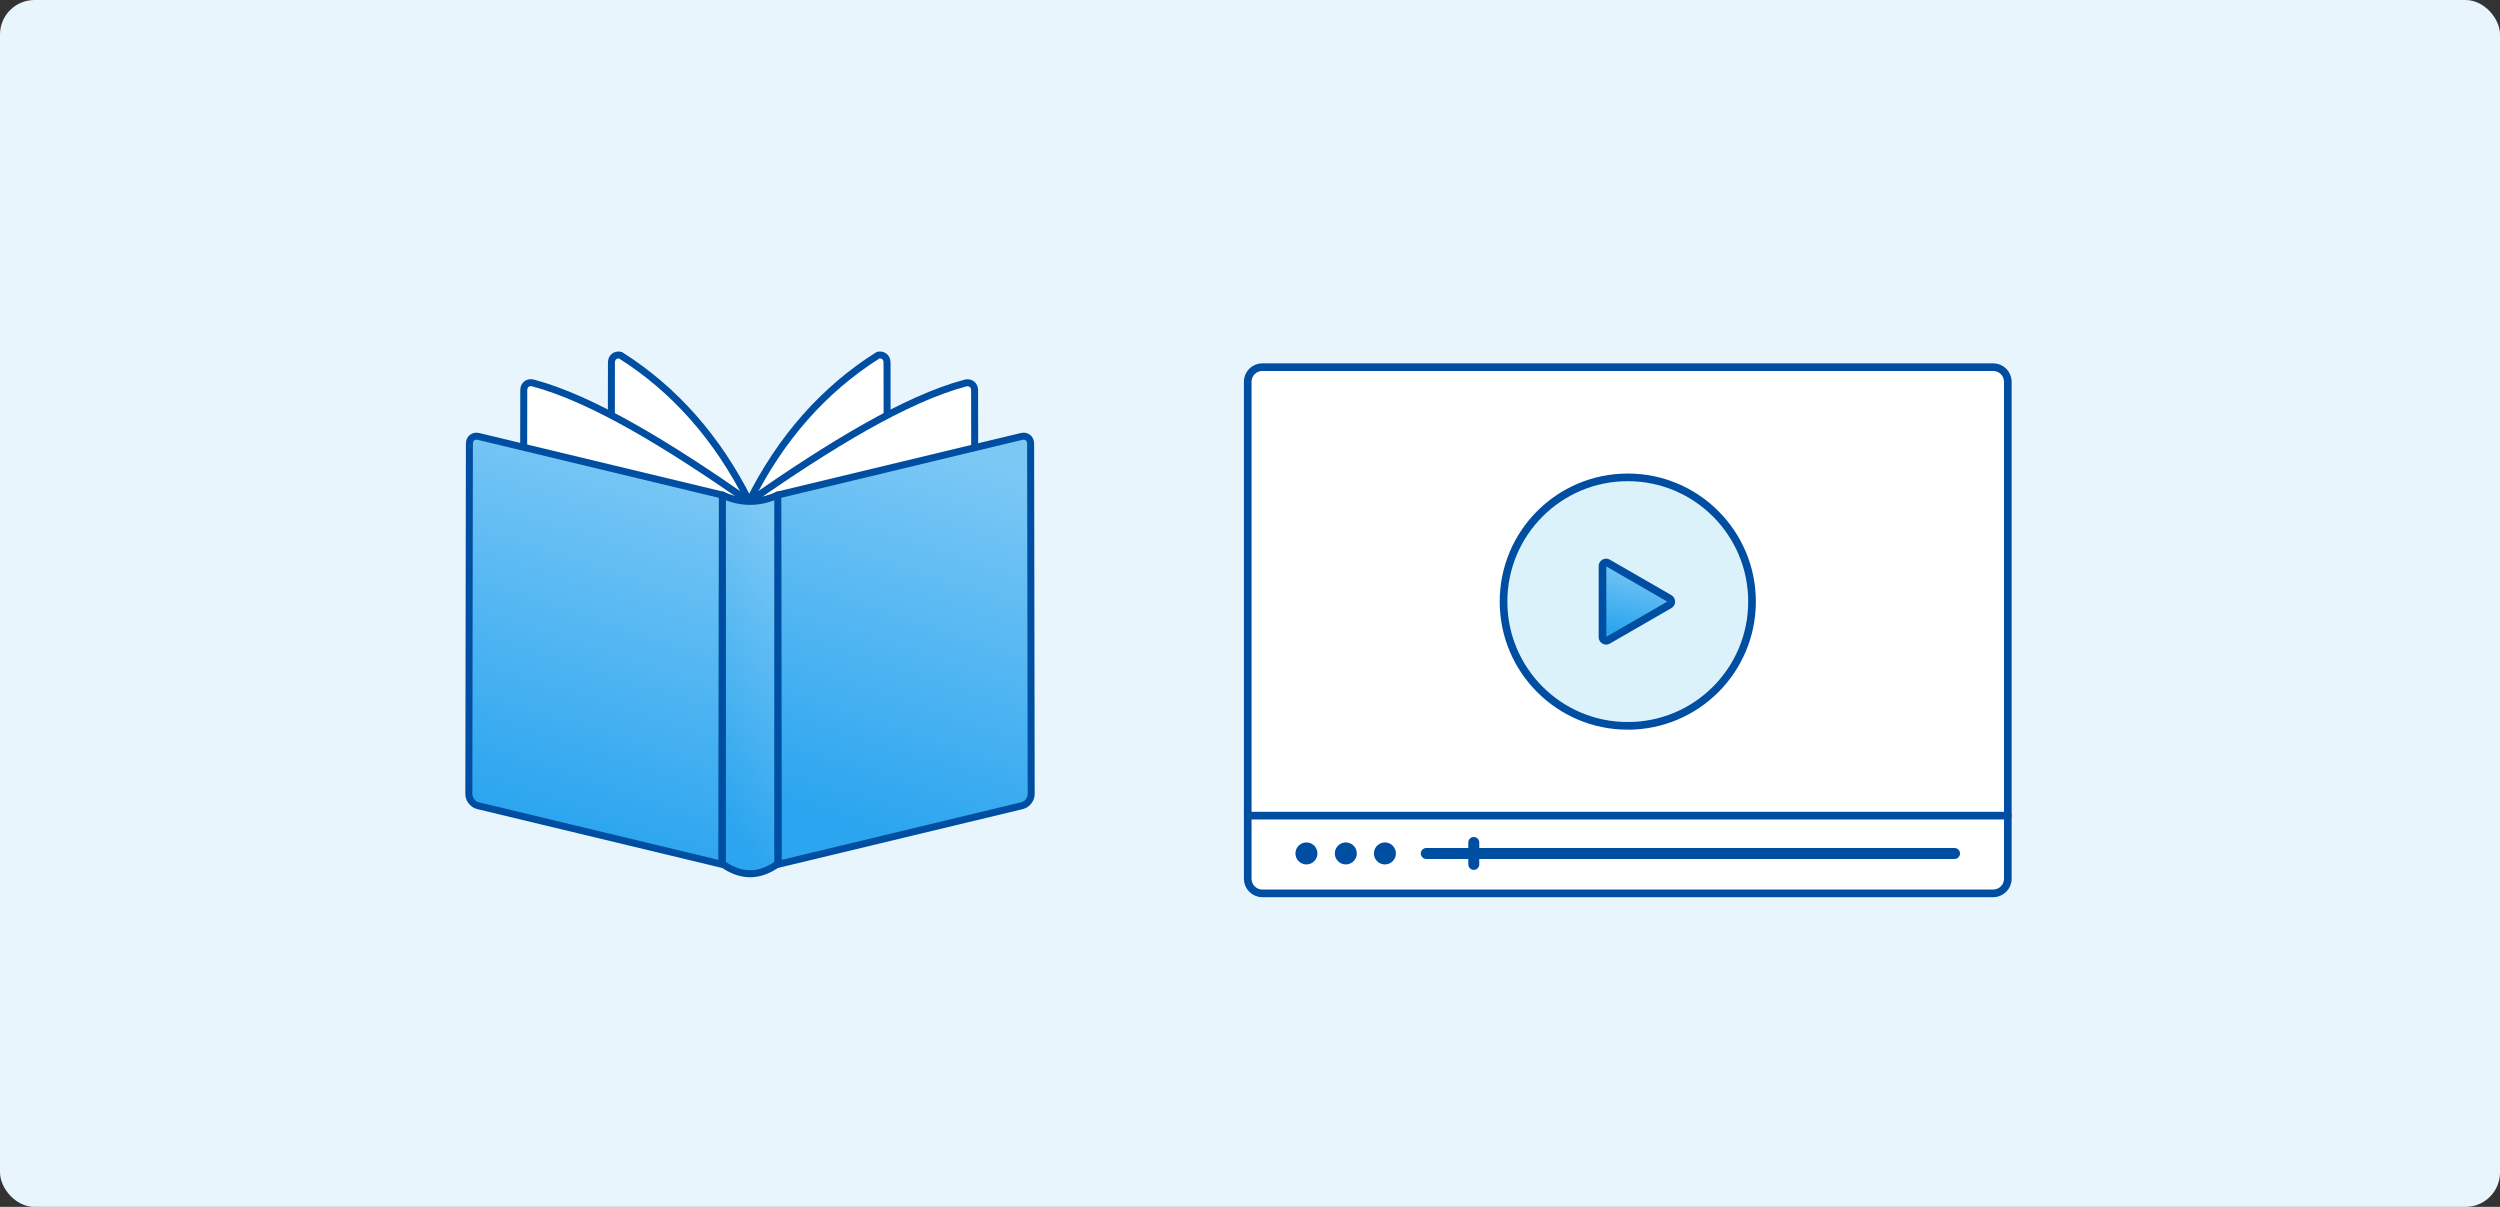 <svg xmlns="http://www.w3.org/2000/svg" width="290" height="140" fill="none"><rect width="100%" height="100%" fill="#333333" stroke="none"/><rect width="290" height="140" fill="#E8F5FC" rx="4"/><path fill="#fff" stroke="#004EA2" stroke-linecap="round" stroke-linejoin="round" stroke-width=".888" d="M231.211 42.589h-84.779c-.937 0-1.696.759-1.696 1.695v57.65c0 .937.759 1.696 1.696 1.696h84.779c.936 0 1.695-.759 1.695-1.696v-57.65c0-.936-.759-1.695-1.695-1.695"/><path stroke="#004EA2" stroke-linecap="round" stroke-linejoin="round" stroke-width=".888" d="M144.736 94.613h88.17"/><path fill="#004EA2" d="M151.547 100.271a1.272 1.272 0 1 0 0-2.544 1.272 1.272 0 0 0 0 2.544M156.08 100.271a1.272 1.272 0 1 0 0-2.543 1.272 1.272 0 0 0 0 2.543M160.615 100.271a1.272 1.272 0 1 0 0-2.543 1.272 1.272 0 0 0 0 2.543"/><path fill="#DBF2FA" stroke="#004EA2" stroke-miterlimit="10" stroke-width=".888" d="M188.823 84.199c7.959 0 14.412-6.453 14.412-14.413s-6.453-14.412-14.412-14.412-14.413 6.453-14.413 14.412S180.863 84.2 188.823 84.2Z"/><path stroke="#004EA2" stroke-linecap="round" stroke-linejoin="round" stroke-width="1.272" d="M165.447 99.004h61.278M170.959 99v1.271-2.543z"/><path fill="url(#a)" stroke="#004EA2" stroke-linecap="round" stroke-linejoin="round" stroke-width=".888" d="m193.654 69.42-7.129-4.112a.425.425 0 0 0-.636.365v8.232c0 .322.356.534.636.364l7.129-4.111a.43.43 0 0 0 0-.738"/><g stroke="#004EA2" stroke-linecap="round" stroke-linejoin="round" stroke-width=".812" clip-path="url(#b)"><path fill="#fff" d="M71.905 84.04 86.843 101l.074-42.83c-3.662-7.342-8.675-12.999-14.937-16.959-.578-.14-1.053.233-1.053.839l-.066 40.648c0 .605.466 1.202 1.044 1.342"/><path fill="#fff" d="M61.735 87.256 86.83 101.01l.075-42.828c-9.403-6.56-18.19-11.928-25.095-13.764-.578-.14-1.053.233-1.053.839l-.066 40.648c0 .605.466 1.202 1.044 1.342z"/><path fill="url(#c)" d="m55.429 93.455 28.3 6.802.075-42.828-28.301-6.803c-.578-.14-1.053.233-1.053.839l-.065 40.648c0 .605.466 1.202 1.044 1.342"/><path fill="#fff" d="M101.917 84.04 86.979 101l-.075-42.83c3.653-7.342 8.667-12.999 14.938-16.959.578-.14 1.053.233 1.053.839l.065 40.648c0 .605-.466 1.202-1.043 1.342"/><path fill="#fff" d="m112.074 87.258-25.095 13.755-.075-42.829c9.403-6.55 18.19-11.918 25.095-13.754.578-.14 1.053.233 1.053.838l.066 40.648c0 .606-.466 1.203-1.044 1.342"/><path fill="url(#d)" d="m118.575 93.455-28.301 6.802-.075-42.828 28.301-6.803c.578-.14 1.053.233 1.053.839l.065 40.648c0 .605-.466 1.202-1.043 1.342"/><path fill="url(#e)" d="M90.221 100.202c-2.143 1.537-4.277 1.537-6.42 0V57.42c2.143.988 4.277.988 6.42 0z"/></g><defs><linearGradient id="a" x1="190.155" x2="188.197" y1="65.277" y2="74.176" gradientUnits="userSpaceOnUse"><stop stop-color="#7BC8F5"/><stop offset=".925" stop-color="#2BA5EF"/></linearGradient><linearGradient id="c" x1="70.122" x2="55.069" y1="50.736" y2="96.862" gradientUnits="userSpaceOnUse"><stop stop-color="#7BC8F5"/><stop offset=".925" stop-color="#2BA5EF"/></linearGradient><linearGradient id="d" x1="105.937" x2="90.884" y1="50.736" y2="96.862" gradientUnits="userSpaceOnUse"><stop stop-color="#7BC8F5"/><stop offset=".925" stop-color="#2BA5EF"/></linearGradient><linearGradient id="e" x1="87.235" x2="65.514" y1="57.543" y2="73.962" gradientUnits="userSpaceOnUse"><stop stop-color="#7BC8F5"/><stop offset=".925" stop-color="#2BA5EF"/></linearGradient><clipPath id="b"><path fill="#fff" d="M53.5 40.013h67v61.975h-67z"/></clipPath></defs></svg>